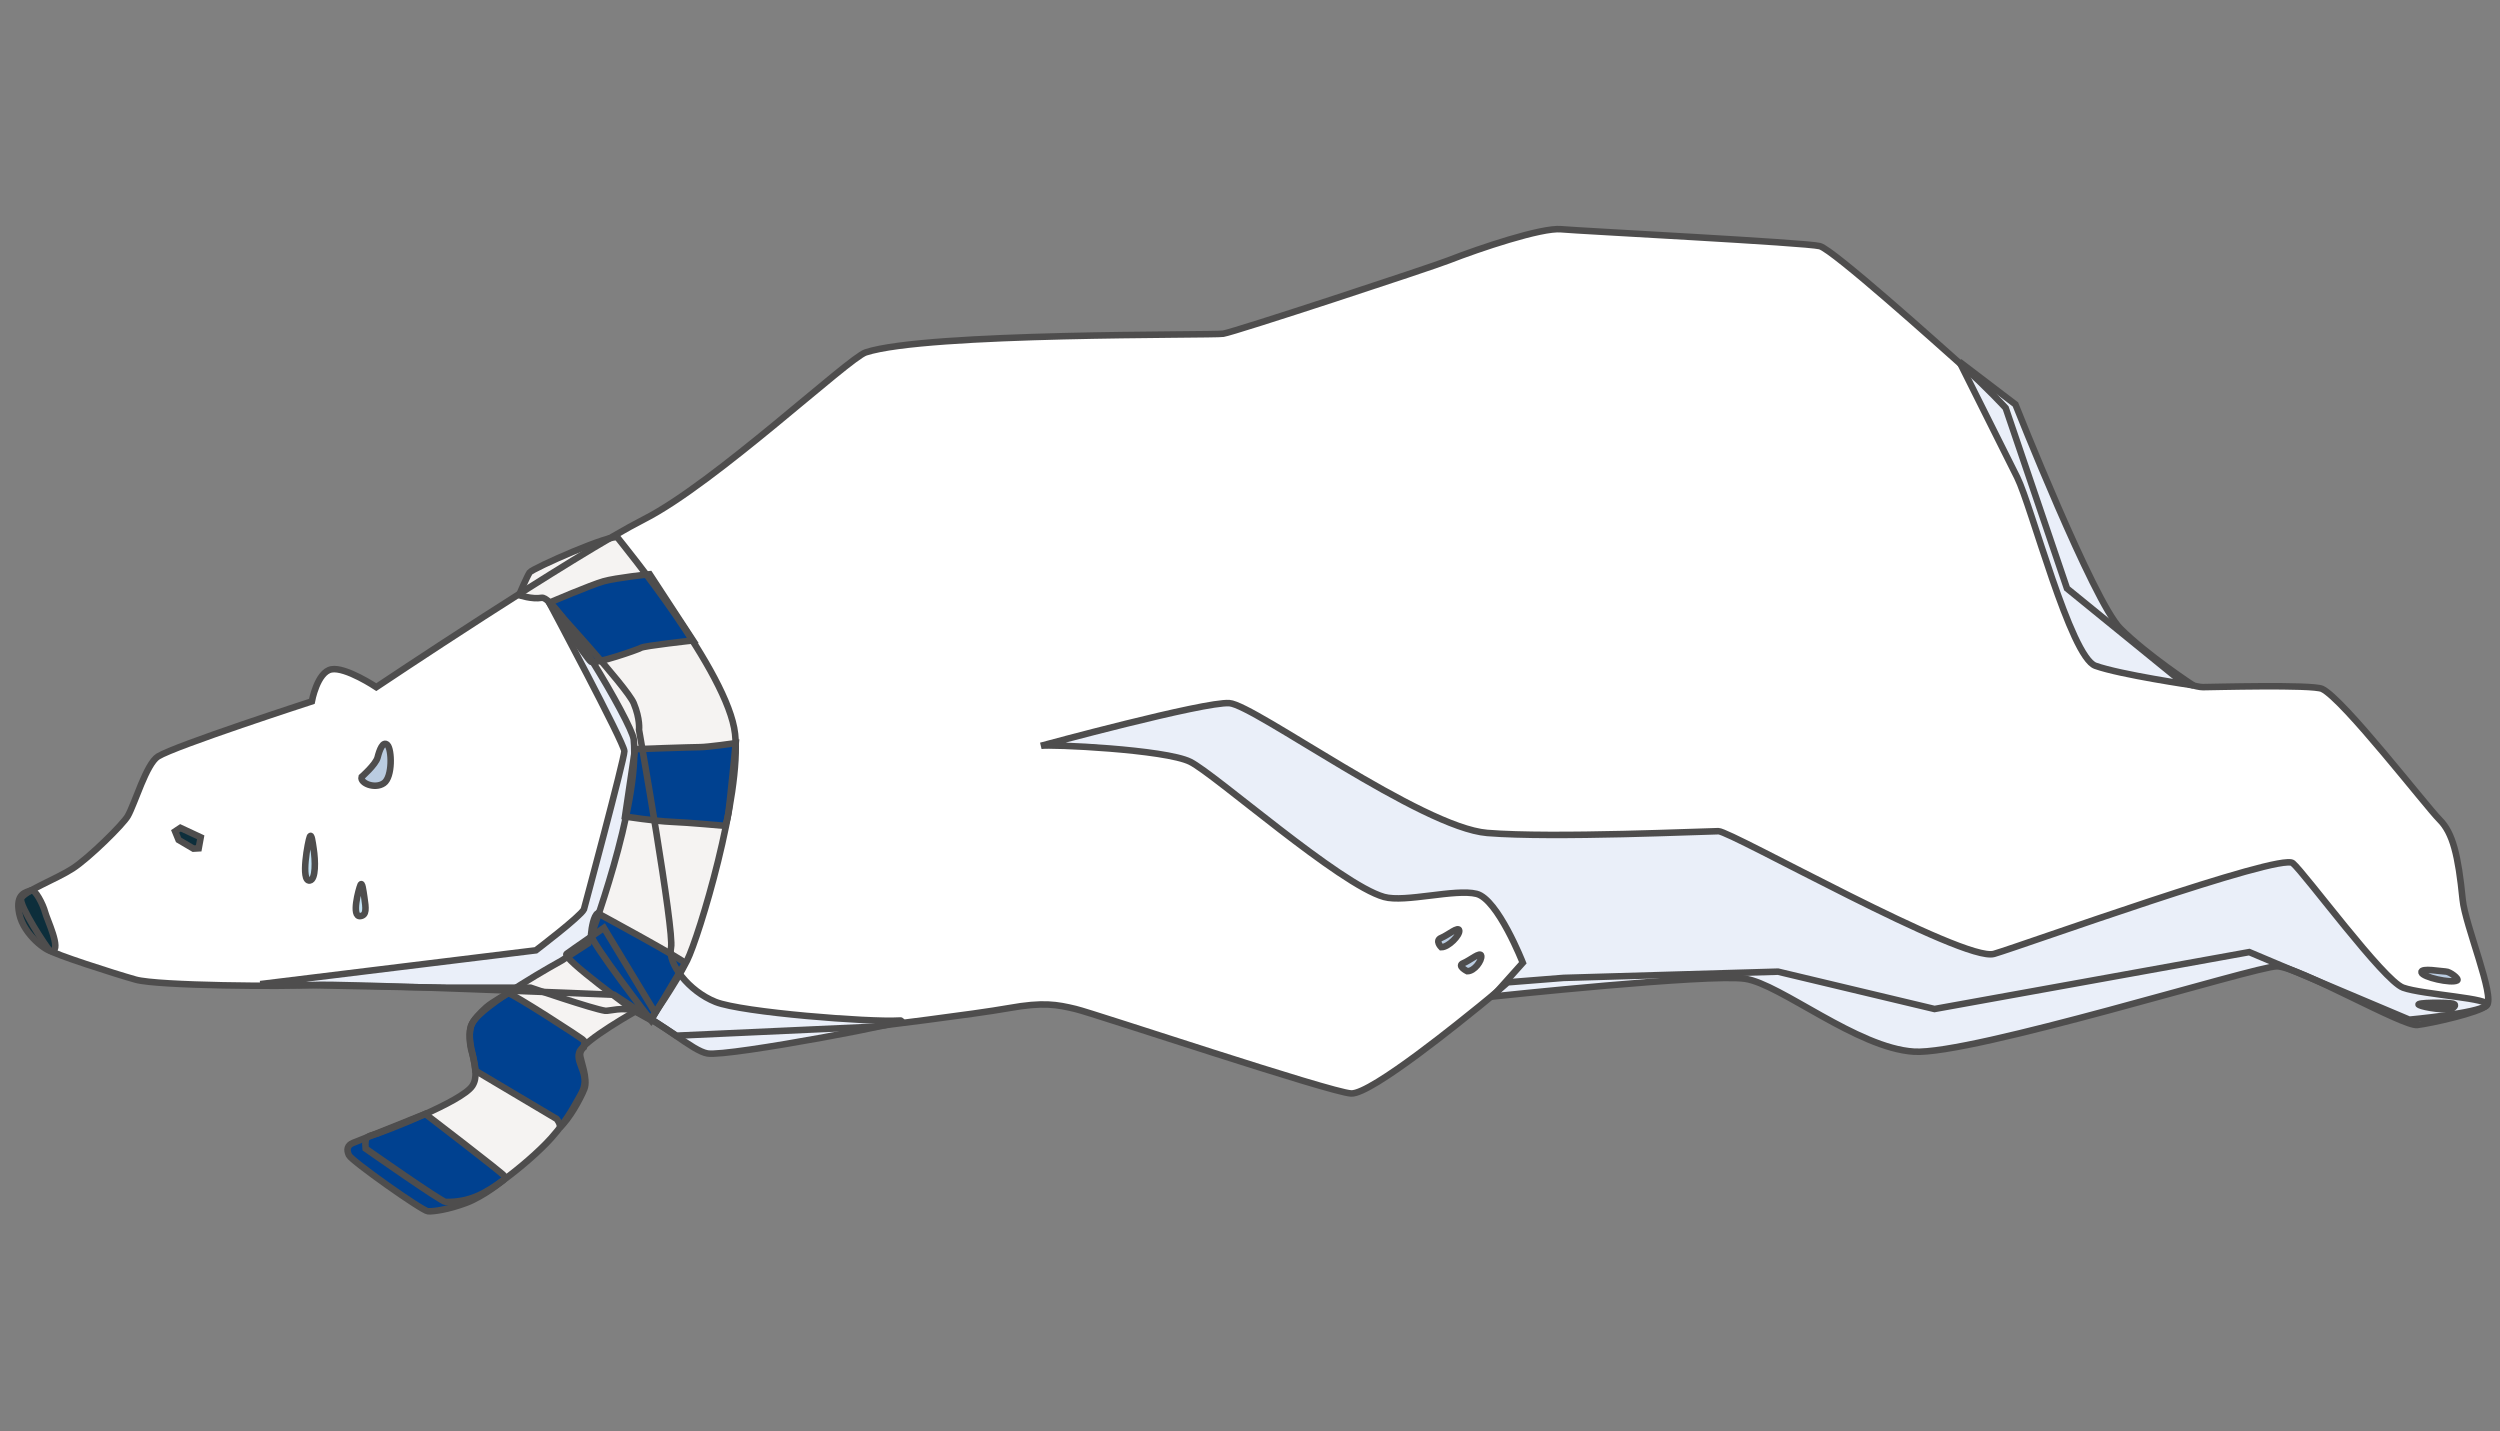<?xml version="1.0" encoding="utf-8"?>
<!-- Generator: Adobe Illustrator 16.0.3, SVG Export Plug-In . SVG Version: 6.00 Build 0)  -->
<!DOCTYPE svg PUBLIC "-//W3C//DTD SVG 1.1//EN" "http://www.w3.org/Graphics/SVG/1.1/DTD/svg11.dtd">
<svg version="1.1" id="レイヤー_1" xmlns="http://www.w3.org/2000/svg" xmlns:xlink="http://www.w3.org/1999/xlink" x="0px"
	 y="0px" width="381.667px" height="218.531px" viewBox="0 0 381.667 218.531" enable-background="new 0 0 381.667 218.531"
	 xml:space="preserve">
<rect x="0" y="0" width="381.667" height="218.531" fill="#808080" stroke="none"/>
<g>
	<g>
		<path fill="#FFFFFF" d="M132.172,53.797c-2.633,0.858-23.008,19.954-33.8,25.451c-10.791,5.498-40.925,25.655-40.925,25.655
			s-4.683-3.123-6.855-2.715c-2.172,0.407-2.986,4.887-2.986,4.887s-20.904,6.787-23.483,8.416
			c-1.796,1.135-3.529,7.194-4.615,9.095c-0.726,1.269-5.904,6.382-8.416,8.008c-2.511,1.629-7.602,3.53-7.873,4.616
			c-0.271,1.086,3.801,7.329,4.344,7.873c0.543,0.543,9.773,3.528,13.167,4.479c3.394,0.95,23.077,1.085,27.013,0.813
			c3.937-0.271,46.016,1.495,46.016,1.495l9.502,6.243l29.863-1.358c0,0,15.61-1.9,20.904-2.851c5.293-0.949,7.33-0.542,10.18,0.136
			s38.958,12.76,42.08,12.896c3.123,0.136,17.51-11.673,19.546-13.302c2.036-1.63,4.346-3.666,4.346-3.666l8.55-0.678l32.714-0.951
			l23.892,5.701l48.051-8.687l24.434,10.316c0,0,10.451-0.951,11.81-2.171c1.357-1.222-3.271-12.235-3.665-16.154
			c-0.679-6.787-1.493-10.181-3.529-12.217s-14.659-18.394-17.917-19.954c-1.48-0.709-17.104-0.271-18.19-0.271
			c-1.086,0-3.258-0.814-3.258-0.814l-17.511-14.253l-9.364-27.555c0,0-2.851-3.123-6.516-6.38
			c-3.665-3.259-19.819-17.782-21.855-18.325s-36.515-2.306-39.5-2.579c-2.986-0.272-12.489,2.918-17.171,4.751
			c-2.842,1.112-32.646,10.927-34.412,11.199C184.975,51.218,141.538,50.743,132.172,53.797z"/>
		<path fill="#EAEFF9" d="M158.913,113.862c0,0,24.976-6.786,28.776-6.516c3.801,0.271,29.32,19.003,39.366,19.818
			c10.044,0.814,33.392-0.271,35.293-0.271c1.899,0,37.465,20.089,42.078,18.731c4.616-1.358,43.708-15.476,45.61-13.846
			c1.9,1.629,13.846,17.918,16.833,19.003c2.984,1.088,13.843,1.63,12.758,2.717c-1.086,1.085-8.416,2.714-10.588,2.984
			c-2.17,0.271-18.189-8.958-21.446-8.958c-3.259,0-46.695,13.574-55.384,13.03c-8.687-0.542-20.36-10.314-25.789-11.129
			c-5.432-0.815-38.552,2.714-38.552,2.714l4.615-5.158c0,0-3.801-9.706-7.059-10.521c-3.257-0.814-10.936,1.367-14.117,0.477
			c-6.786-1.901-25.791-18.734-29.591-20.634C177.917,114.405,160.27,113.592,158.913,113.862z"/>
		<path fill="#EAEFF9" d="M97.558,111.419c0,0,5.429,30.813,4.886,33.256c-0.542,2.444,2.715,6.652,6.788,8.281
			c4.072,1.629,23.619,3.122,27.963,2.851c4.343-0.272-25.927,5.565-29.185,5.021c-2.314-0.385-6.775-4.652-11.063-6.446
			c-1.748-0.733-3.998,0.01-4.548-0.069c-1.9-0.271-11.402-3.529-11.402-3.529s-9.501,0-12.759,0
			c-3.257,0-28.505-0.542-28.505-0.542l42.08-5.158c0,0,6.787-5.158,7.33-6.244c0,0,6.176-22.94,6.176-24.161
			c0-1.223-11.47-22.67-11.47-22.67s11.878,12.896,12.896,15.339S97.558,111.419,97.558,111.419z"/>
		<path fill="#EAEFF9" d="M334.833,104.633c0,0-11.131-1.629-14.931-2.987c-3.801-1.356-9.773-24.432-11.945-28.776
			c-2.173-4.344-8.823-17.646-8.823-17.646l8.552,6.517c0,0,11.944,30.133,16.017,34.205S334.833,104.633,334.833,104.633z"/>
		<path fill="#F5F3F2" d="M79.233,90.854c0,0,1.222-2.851,1.629-3.462c0.408-0.61,12.828-6.108,13.438-5.293
			c0.611,0.814,16.9,20.563,17.918,29.931c1.018,9.366-5.497,30.948-7.33,34.614c-1.833,3.665-5.447,8.806-5.447,8.806l-2.036-1.272
			c0,0-8.364,4.649-8.975,6.48c-0.611,1.832,2.002,3.495,0.169,6.55c-0.718,1.196-1.782,3.547-4.429,6.517
			c-1.854,2.079-4.94,4.702-7.279,6.414c-2.848,2.078-5.186,3.427-8.857,3.358c-0.611,0-12.216-8.145-12.216-8.145
			c-0.204-2.036,0.407-1.832,1.628-2.239s13.031-4.888,14.66-7.33s-1.425-6.719,0-9.569s13.642-9.569,13.642-9.569l4.073-2.647
			c0,0,7.941-20.972,6.923-31.153c-0.408-2.646-11.81-21.989-14.05-21.581C81.236,91.526,79.233,90.854,79.233,90.854z"/>
		<path fill="#004190" d="M83.848,92.008c0,0,6.38-2.716,8.281-3.258c1.9-0.542,7.058-1.086,7.058-1.086l6.617,10.113
			c0,0-7.432,0.813-7.94,1.12c-0.509,0.305-7.024,2.545-7.636,2.137C89.617,100.627,83.848,92.008,83.848,92.008z"/>
		<path fill="#004190" d="M96.947,114.372c0,0,8.653-0.306,9.875-0.306c1.222,0,5.498-0.611,5.498-0.611s-0.917,9.367-1.12,10.689
			c-0.203,1.324-0.509,1.935-0.509,1.935s-5.6-0.509-8.145-0.61c-2.545-0.102-7.126-0.814-7.126-0.814L96.947,114.372z"/>
		<path fill="#004190" d="M91.246,139.416c0,0,13.54,7.331,13.337,7.635c-0.204,0.305-4.073,6.821-4.073,6.821l-1.12,1.883
			c0,0-9.264-11.962-9.163-13.081C90.33,141.554,90.635,139.823,91.246,139.416z"/>
		<path fill="#004190" d="M100.001,154.585l-0.611,1.17l-2.443-1.373c0,0-11.267-8.145-10.452-8.756
			c0.814-0.611,5.701-3.97,5.701-3.97L100.001,154.585z"/>
		<path fill="#004190" d="M89.209,166.242c0.611-1.527-0.645-4.497-0.645-5.211c0-0.712,0.576-1.152,0.576-1.152s0.17-0.713,0-1.018
			c-0.169-0.307-11.13-7.331-11.537-7.229c0,0-2.443,1.324-3.36,2.139c-0.916,0.814-2.002,1.946-2.342,2.851
			c-0.305,0.814-0.254,2.799,0.153,4.072c0.407,1.272,0.509,2.749,0.509,2.749l12.42,7.381c0,0,0.661,0.813,0.458,1.323
			C86.919,170.823,88.599,167.769,89.209,166.242z"/>
		<path fill="#004190" d="M64.929,170.06c0,0,11.911,9.111,12.064,9.468c0.152,0.355-0.102,0.611-0.102,0.611
			s-3.003,2.494-5.752,3.513c-2.749,1.018-4.938,1.322-5.803,1.272c-0.865-0.052-11.657-7.688-12.064-8.553
			c-0.408-0.865-0.254-1.527,0.61-1.883C54.749,174.132,64.929,170.06,64.929,170.06z"/>
		<polygon fill="#0D2E3B" points="30.335,129.51 30.642,127.829 27.544,126.384 26.732,126.92 27.264,128.223 29.526,129.557 		"/>
		<path fill="#BACCE1" d="M55.207,118.613c0,0,2.172-1.899,2.443-2.986c0.271-1.086,0.814-2.579,1.494-1.901
			c0.678,0.68,0.814,4.888-0.543,5.838C57.243,120.514,54.935,119.563,55.207,118.613z"/>
		<path fill="#0D2E3B" d="M4.711,135.921c0.611-0.341,1.901,2.239,2.172,3.325c0.271,1.086,2.52,5.687,1.086,5.973
			c-0.679,0.136-4.344-2.444-5.022-5.701C2.268,136.26,4.1,136.26,4.711,135.921z"/>
		<path fill="#C1E1F3" d="M47.879,129.575c-0.154-1-0.319-2.415-0.579-1.827c-0.26,0.59-1.463,6.885-0.012,6.68
			C48.249,134.294,48.151,131.353,47.879,129.575z"/>
		<path fill="#C1E1F3" d="M55.614,136.939c-0.153-1.001-0.319-2.418-0.579-1.828s-1.46,4.95-0.01,4.747
			C55.986,139.724,55.886,138.716,55.614,136.939z"/>
		<path fill="#BACCE1" d="M220.03,144.608c0,0-1.018-1.019,0-1.426c1.018-0.408,2.647-1.833,2.75-1.119
			C222.88,142.774,221.15,144.608,220.03,144.608z"/>
		<path fill="#BACCE1" d="M224,148.273c0,0-1.629-0.815-0.611-1.223c1.019-0.406,2.647-1.832,2.749-1.119
			S225.121,148.273,224,148.273z"/>
		<path fill="#BACCE1" d="M375.122,149.682c0.387-0.221-1.115-1.362-1.734-1.362c-0.618,0-3.836-0.618-3.712,0.125
			C369.797,149.186,374.254,150.176,375.122,149.682z"/>
		<path fill="#BACCE1" d="M374.403,153.939c0,0,0.814-0.509,0.102-0.712c-0.713-0.204-6.006-0.204-5.192,0.203
			C370.126,153.838,373.588,154.347,374.403,153.939z"/>
	</g>
	<g>
		<path fill="none" stroke="#4E4D4D" d="M132.172,53.797c-2.633,0.858-23.008,19.954-33.8,25.451
			c-10.791,5.498-40.925,25.655-40.925,25.655s-4.683-3.123-6.855-2.715c-2.172,0.407-2.986,4.887-2.986,4.887
			s-20.904,6.787-23.483,8.416c-1.796,1.135-3.529,7.194-4.615,9.095c-0.726,1.269-5.904,6.382-8.416,8.008
			c-2.511,1.629-7.602,3.53-7.873,4.616c-0.271,1.086,3.801,7.329,4.344,7.873c0.543,0.543,9.773,3.528,13.167,4.479
			c3.394,0.95,23.077,1.085,27.013,0.813c3.937-0.271,46.016,1.495,46.016,1.495l9.502,6.243l29.863-1.358
			c0,0,15.61-1.9,20.904-2.851c5.293-0.949,7.33-0.542,10.18,0.136s38.958,12.76,42.08,12.896
			c3.123,0.136,17.51-11.673,19.546-13.302c2.036-1.63,4.346-3.666,4.346-3.666l8.55-0.678l32.714-0.951l23.892,5.701l48.051-8.687
			l24.434,10.316c0,0,10.451-0.951,11.81-2.171c1.357-1.222-3.271-12.235-3.665-16.154c-0.679-6.787-1.493-10.181-3.529-12.217
			s-14.659-18.394-17.917-19.954c-1.48-0.709-17.104-0.271-18.19-0.271c-1.086,0-3.258-0.814-3.258-0.814l-17.511-14.253
			l-9.364-27.555c0,0-2.851-3.123-6.516-6.38c-3.665-3.259-19.819-17.782-21.855-18.325s-36.515-2.306-39.5-2.579
			c-2.986-0.272-12.489,2.918-17.171,4.751c-2.842,1.112-32.646,10.927-34.412,11.199C184.975,51.218,141.538,50.743,132.172,53.797
			z"/>
		<path fill="none" stroke="#4E4D4D" d="M158.913,113.862c0,0,24.976-6.786,28.776-6.516c3.801,0.271,29.32,19.003,39.366,19.818
			c10.044,0.814,33.392-0.271,35.293-0.271c1.899,0,37.465,20.089,42.078,18.731c4.616-1.358,43.708-15.476,45.61-13.846
			c1.9,1.629,13.846,17.918,16.833,19.003c2.984,1.088,13.843,1.63,12.758,2.717c-1.086,1.085-8.416,2.714-10.588,2.984
			c-2.17,0.271-18.189-8.958-21.446-8.958c-3.259,0-46.695,13.574-55.384,13.03c-8.687-0.542-20.36-10.314-25.789-11.129
			c-5.432-0.815-38.552,2.714-38.552,2.714l4.615-5.158c0,0-3.801-9.706-7.059-10.521c-3.257-0.814-10.936,1.367-14.117,0.477
			c-6.786-1.901-25.791-18.734-29.591-20.634C177.917,114.405,160.27,113.592,158.913,113.862z"/>
		<path fill="none" stroke="#4E4D4D" d="M97.558,111.419c0,0,5.429,30.813,4.886,33.256c-0.542,2.444,2.715,6.652,6.788,8.281
			c4.072,1.629,23.619,3.122,27.963,2.851c4.343-0.272-25.927,5.565-29.185,5.021c-2.314-0.385-6.775-4.652-11.063-6.446
			c-1.748-0.733-3.998,0.01-4.548-0.069c-1.9-0.271-11.402-3.529-11.402-3.529s-9.501,0-12.759,0
			c-3.257,0-28.505-0.542-28.505-0.542l42.08-5.158c0,0,6.787-5.158,7.33-6.244c0,0,6.176-22.94,6.176-24.161
			c0-1.223-11.47-22.67-11.47-22.67s11.878,12.896,12.896,15.339S97.558,111.419,97.558,111.419z"/>
		<path fill="none" stroke="#4E4D4D" d="M334.833,104.633c0,0-11.131-1.629-14.931-2.987c-3.801-1.356-9.773-24.432-11.945-28.776
			c-2.173-4.344-8.823-17.646-8.823-17.646l8.552,6.517c0,0,11.944,30.133,16.017,34.205S334.833,104.633,334.833,104.633z"/>
		<path fill="none" stroke="#4E4D4D" d="M79.233,90.854c0,0,1.222-2.851,1.629-3.462c0.408-0.61,12.828-6.108,13.438-5.293
			c0.611,0.814,16.9,20.563,17.918,29.931c1.018,9.366-5.497,30.948-7.33,34.614c-1.833,3.665-5.447,8.806-5.447,8.806l-2.036-1.272
			c0,0-8.364,4.649-8.975,6.48c-0.611,1.832,2.002,3.495,0.169,6.55c-0.718,1.196-1.782,3.547-4.429,6.517
			c-1.854,2.079-4.94,4.702-7.279,6.414c-2.848,2.078-5.186,3.427-8.857,3.358c-0.611,0-12.216-8.145-12.216-8.145
			c-0.204-2.036,0.407-1.832,1.628-2.239s13.031-4.888,14.66-7.33s-1.425-6.719,0-9.569s13.642-9.569,13.642-9.569l4.073-2.647
			c0,0,7.941-20.972,6.923-31.153c-0.408-2.646-11.81-21.989-14.05-21.581C81.236,91.526,79.233,90.854,79.233,90.854z"/>
		<path fill="none" stroke="#4E4D4D" d="M83.848,92.008c0,0,6.38-2.716,8.281-3.258c1.9-0.542,7.058-1.086,7.058-1.086l6.617,10.113
			c0,0-7.432,0.813-7.94,1.12c-0.509,0.305-7.024,2.545-7.636,2.137C89.617,100.627,83.848,92.008,83.848,92.008z"/>
		<path fill="none" stroke="#4E4D4D" d="M96.947,114.372c0,0,8.653-0.306,9.875-0.306c1.222,0,5.498-0.611,5.498-0.611
			s-0.917,9.367-1.12,10.689c-0.203,1.324-0.509,1.935-0.509,1.935s-5.6-0.509-8.145-0.61c-2.545-0.102-7.126-0.814-7.126-0.814
			L96.947,114.372z"/>
		<path fill="none" stroke="#4E4D4D" d="M91.246,139.416c0,0,13.54,7.331,13.337,7.635c-0.204,0.305-4.073,6.821-4.073,6.821
			l-1.12,1.883c0,0-9.264-11.962-9.163-13.081C90.33,141.554,90.635,139.823,91.246,139.416z"/>
		<path fill="none" stroke="#4E4D4D" d="M100.001,154.585l-0.611,1.17l-2.443-1.373c0,0-11.267-8.145-10.452-8.756
			c0.814-0.611,5.701-3.97,5.701-3.97L100.001,154.585z"/>
		<path fill="none" stroke="#4E4D4D" d="M89.209,166.242c0.611-1.527-0.645-4.497-0.645-5.211c0-0.712,0.576-1.152,0.576-1.152
			s0.17-0.713,0-1.018c-0.169-0.307-11.13-7.331-11.537-7.229c0,0-2.443,1.324-3.36,2.139c-0.916,0.814-2.002,1.946-2.342,2.851
			c-0.305,0.814-0.254,2.799,0.153,4.072c0.407,1.272,0.509,2.749,0.509,2.749l12.42,7.381c0,0,0.661,0.813,0.458,1.323
			C86.919,170.823,88.599,167.769,89.209,166.242z"/>
		<path fill="none" stroke="#4E4D4D" d="M64.929,170.06c0,0,11.911,9.111,12.064,9.468c0.152,0.355-0.102,0.611-0.102,0.611
			s-3.003,2.494-5.752,3.513c-2.749,1.018-4.938,1.322-5.803,1.272c-0.865-0.052-11.657-7.688-12.064-8.553
			c-0.408-0.865-0.254-1.527,0.61-1.883C54.749,174.132,64.929,170.06,64.929,170.06z"/>
		<polygon fill="none" stroke="#4E4D4D" points="30.335,129.51 30.642,127.829 27.544,126.384 26.732,126.92 27.264,128.223 
			29.526,129.557 		"/>
		<path fill="none" stroke="#4E4D4D" d="M55.207,118.613c0,0,2.172-1.899,2.443-2.986c0.271-1.086,0.814-2.579,1.494-1.901
			c0.678,0.68,0.814,4.888-0.543,5.838C57.243,120.514,54.935,119.563,55.207,118.613z"/>
		<path fill="none" stroke="#4E4D4D" d="M4.711,135.921c0.611-0.341,1.901,2.239,2.172,3.325c0.271,1.086,2.52,5.687,1.086,5.973
			c-0.679,0.136-4.344-2.444-5.022-5.701C2.268,136.26,4.1,136.26,4.711,135.921z"/>
		<path fill="none" stroke="#4E4D4D" d="M47.879,129.575c-0.154-1-0.319-2.415-0.579-1.827c-0.26,0.59-1.463,6.885-0.012,6.68
			C48.249,134.294,48.151,131.353,47.879,129.575z"/>
		<path fill="none" stroke="#4E4D4D" d="M55.614,136.939c-0.153-1.001-0.319-2.418-0.579-1.828s-1.46,4.95-0.01,4.747
			C55.986,139.724,55.886,138.716,55.614,136.939z"/>
		<path fill="none" stroke="#4E4D4D" d="M220.03,144.608c0,0-1.018-1.019,0-1.426c1.018-0.408,2.647-1.833,2.75-1.119
			C222.88,142.774,221.15,144.608,220.03,144.608z"/>
		<path fill="none" stroke="#4E4D4D" d="M224,148.273c0,0-1.629-0.815-0.611-1.223c1.019-0.406,2.647-1.832,2.749-1.119
			S225.121,148.273,224,148.273z"/>
		<path fill="none" stroke="#4E4D4D" d="M375.122,149.682c0.387-0.221-1.115-1.362-1.734-1.362c-0.618,0-3.836-0.618-3.712,0.125
			C369.797,149.186,374.254,150.176,375.122,149.682z"/>
		<path fill="none" stroke="#4E4D4D" d="M374.403,153.939c0,0,0.814-0.509,0.102-0.712c-0.713-0.204-6.006-0.204-5.192,0.203
			C370.126,153.838,373.588,154.347,374.403,153.939z"/>
	</g>
</g>
</svg>
